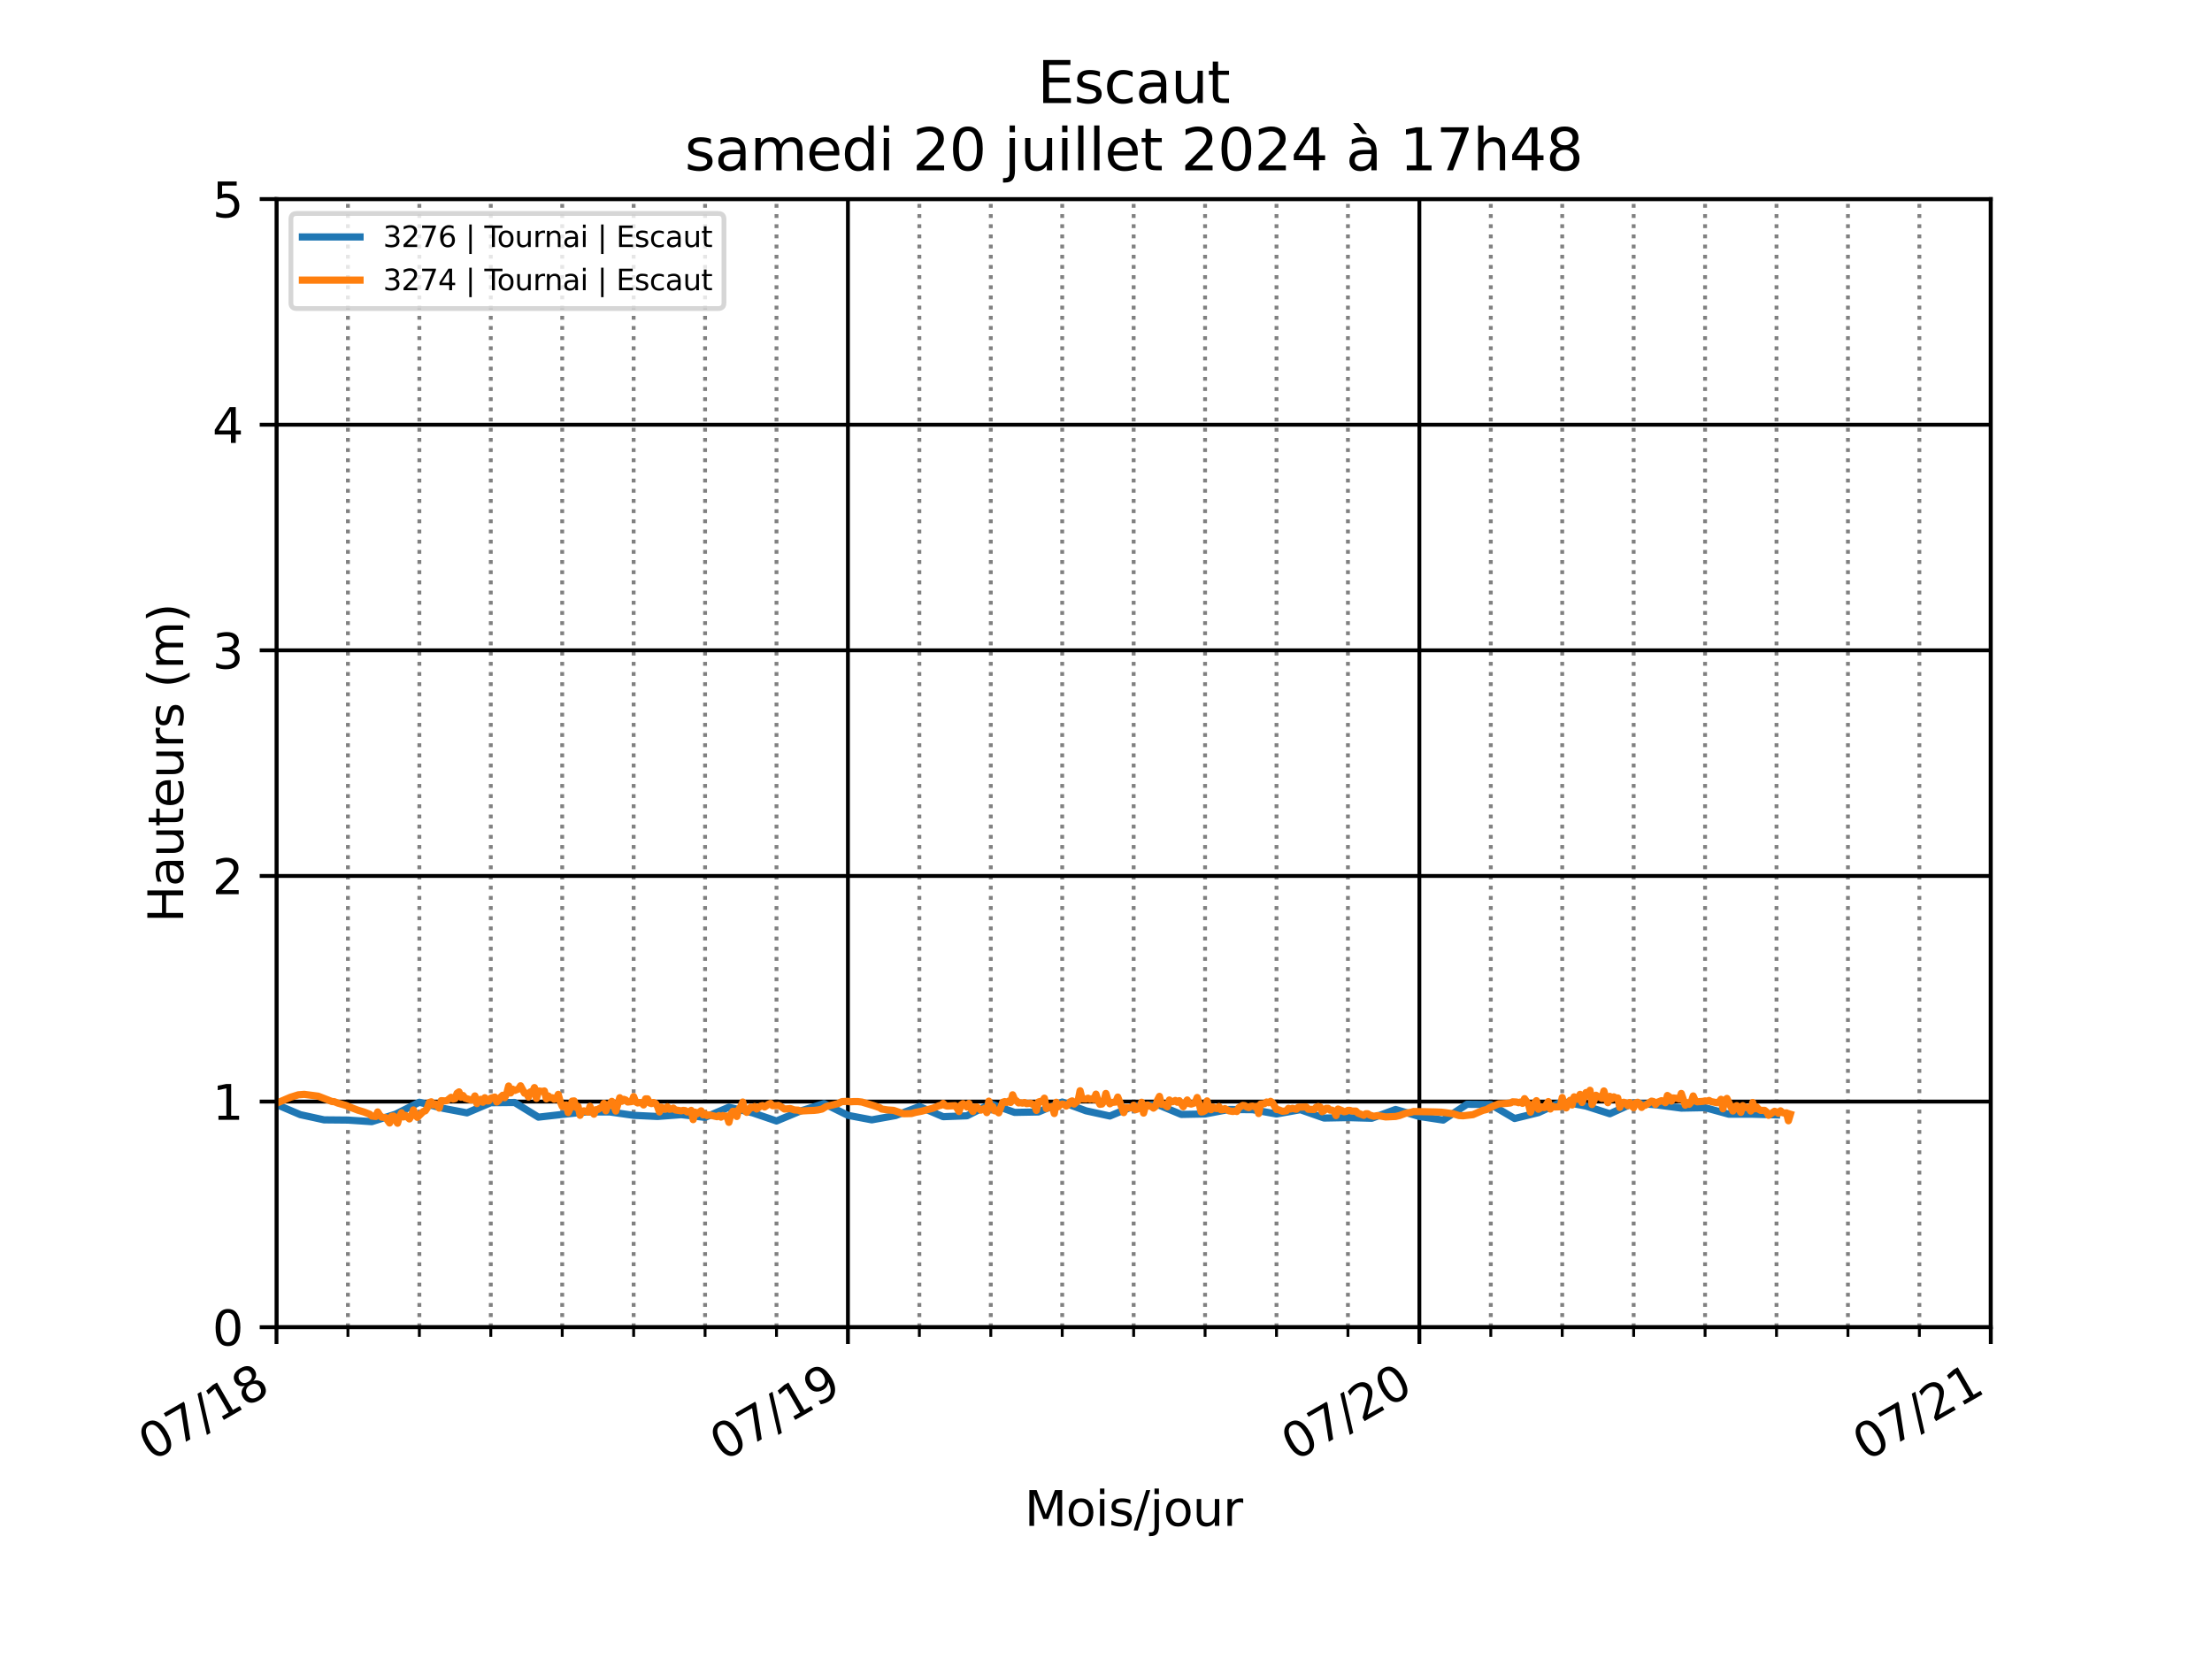 <?xml version="1.0" encoding="utf-8" standalone="no"?>
<!DOCTYPE svg PUBLIC "-//W3C//DTD SVG 1.1//EN"
  "http://www.w3.org/Graphics/SVG/1.1/DTD/svg11.dtd">
<svg xmlns:xlink="http://www.w3.org/1999/xlink" width="460.8pt" height="345.6pt" viewBox="0 0 460.8 345.6" xmlns="http://www.w3.org/2000/svg" version="1.1">
 <defs>
  <style type="text/css">*{stroke-linejoin: round; stroke-linecap: butt}</style>
 </defs>
 <g id="figure_1">
  <g id="patch_1">
   <path d="M 0 345.6 
L 460.8 345.6 
L 460.8 0 
L 0 0 
z
" style="fill: #ffffff"/>
  </g>
  <g id="axes_1">
   <g id="patch_2">
    <path d="M 57.6 276.48 
L 414.72 276.48 
L 414.72 41.472 
L 57.6 41.472 
z
" style="fill: #ffffff"/>
   </g>
   <g id="matplotlib.axis_1">
    <g id="xtick_1">
     <g id="line2d_1">
      <path d="M 57.6 276.48 
L 57.6 41.472 
" clip-path="url(#p545f0f2734)" style="fill: none; stroke: #000000; stroke-width: 0.8; stroke-linecap: square"/>
     </g>
     <g id="line2d_2">
      <defs>
       <path id="m5d6c12cbd6" d="M 0 0 
L 0 3.5 
" style="stroke: #000000; stroke-width: 0.8"/>
      </defs>
      <g>
       <use xlink:href="#m5d6c12cbd6" x="57.6" y="276.48" style="stroke: #000000; stroke-width: 0.8"/>
      </g>
     </g>
     <g id="text_1">
      <!-- 07/18 -->
      <g transform="translate(31.602 304.47) rotate(-30) scale(0.1 -0.1)">
       <defs>
        <path id="DejaVuSans-30" d="M 2034 4250 
Q 1547 4250 1301 3770 
Q 1056 3291 1056 2328 
Q 1056 1369 1301 889 
Q 1547 409 2034 409 
Q 2525 409 2770 889 
Q 3016 1369 3016 2328 
Q 3016 3291 2770 3770 
Q 2525 4250 2034 4250 
z
M 2034 4750 
Q 2819 4750 3233 4129 
Q 3647 3509 3647 2328 
Q 3647 1150 3233 529 
Q 2819 -91 2034 -91 
Q 1250 -91 836 529 
Q 422 1150 422 2328 
Q 422 3509 836 4129 
Q 1250 4750 2034 4750 
z
" transform="scale(0.016)"/>
        <path id="DejaVuSans-37" d="M 525 4666 
L 3525 4666 
L 3525 4397 
L 1831 0 
L 1172 0 
L 2766 4134 
L 525 4134 
L 525 4666 
z
" transform="scale(0.016)"/>
        <path id="DejaVuSans-2f" d="M 1625 4666 
L 2156 4666 
L 531 -594 
L 0 -594 
L 1625 4666 
z
" transform="scale(0.016)"/>
        <path id="DejaVuSans-31" d="M 794 531 
L 1825 531 
L 1825 4091 
L 703 3866 
L 703 4441 
L 1819 4666 
L 2450 4666 
L 2450 531 
L 3481 531 
L 3481 0 
L 794 0 
L 794 531 
z
" transform="scale(0.016)"/>
        <path id="DejaVuSans-38" d="M 2034 2216 
Q 1584 2216 1326 1975 
Q 1069 1734 1069 1313 
Q 1069 891 1326 650 
Q 1584 409 2034 409 
Q 2484 409 2743 651 
Q 3003 894 3003 1313 
Q 3003 1734 2745 1975 
Q 2488 2216 2034 2216 
z
M 1403 2484 
Q 997 2584 770 2862 
Q 544 3141 544 3541 
Q 544 4100 942 4425 
Q 1341 4750 2034 4750 
Q 2731 4750 3128 4425 
Q 3525 4100 3525 3541 
Q 3525 3141 3298 2862 
Q 3072 2584 2669 2484 
Q 3125 2378 3379 2068 
Q 3634 1759 3634 1313 
Q 3634 634 3220 271 
Q 2806 -91 2034 -91 
Q 1263 -91 848 271 
Q 434 634 434 1313 
Q 434 1759 690 2068 
Q 947 2378 1403 2484 
z
M 1172 3481 
Q 1172 3119 1398 2916 
Q 1625 2713 2034 2713 
Q 2441 2713 2670 2916 
Q 2900 3119 2900 3481 
Q 2900 3844 2670 4047 
Q 2441 4250 2034 4250 
Q 1625 4250 1398 4047 
Q 1172 3844 1172 3481 
z
" transform="scale(0.016)"/>
       </defs>
       <use xlink:href="#DejaVuSans-30"/>
       <use xlink:href="#DejaVuSans-37" x="63.623"/>
       <use xlink:href="#DejaVuSans-2f" x="127.246"/>
       <use xlink:href="#DejaVuSans-31" x="160.938"/>
       <use xlink:href="#DejaVuSans-38" x="224.561"/>
      </g>
     </g>
    </g>
    <g id="xtick_2">
     <g id="line2d_3">
      <path d="M 176.64 276.48 
L 176.64 41.472 
" clip-path="url(#p545f0f2734)" style="fill: none; stroke: #000000; stroke-width: 0.8; stroke-linecap: square"/>
     </g>
     <g id="line2d_4">
      <g>
       <use xlink:href="#m5d6c12cbd6" x="176.64" y="276.48" style="stroke: #000000; stroke-width: 0.8"/>
      </g>
     </g>
     <g id="text_2">
      <!-- 07/19 -->
      <g transform="translate(150.642 304.47) rotate(-30) scale(0.1 -0.1)">
       <defs>
        <path id="DejaVuSans-39" d="M 703 97 
L 703 672 
Q 941 559 1184 500 
Q 1428 441 1663 441 
Q 2288 441 2617 861 
Q 2947 1281 2994 2138 
Q 2813 1869 2534 1725 
Q 2256 1581 1919 1581 
Q 1219 1581 811 2004 
Q 403 2428 403 3163 
Q 403 3881 828 4315 
Q 1253 4750 1959 4750 
Q 2769 4750 3195 4129 
Q 3622 3509 3622 2328 
Q 3622 1225 3098 567 
Q 2575 -91 1691 -91 
Q 1453 -91 1209 -44 
Q 966 3 703 97 
z
M 1959 2075 
Q 2384 2075 2632 2365 
Q 2881 2656 2881 3163 
Q 2881 3666 2632 3958 
Q 2384 4250 1959 4250 
Q 1534 4250 1286 3958 
Q 1038 3666 1038 3163 
Q 1038 2656 1286 2365 
Q 1534 2075 1959 2075 
z
" transform="scale(0.016)"/>
       </defs>
       <use xlink:href="#DejaVuSans-30"/>
       <use xlink:href="#DejaVuSans-37" x="63.623"/>
       <use xlink:href="#DejaVuSans-2f" x="127.246"/>
       <use xlink:href="#DejaVuSans-31" x="160.938"/>
       <use xlink:href="#DejaVuSans-39" x="224.561"/>
      </g>
     </g>
    </g>
    <g id="xtick_3">
     <g id="line2d_5">
      <path d="M 295.68 276.48 
L 295.68 41.472 
" clip-path="url(#p545f0f2734)" style="fill: none; stroke: #000000; stroke-width: 0.8; stroke-linecap: square"/>
     </g>
     <g id="line2d_6">
      <g>
       <use xlink:href="#m5d6c12cbd6" x="295.68" y="276.48" style="stroke: #000000; stroke-width: 0.8"/>
      </g>
     </g>
     <g id="text_3">
      <!-- 07/20 -->
      <g transform="translate(269.682 304.47) rotate(-30) scale(0.1 -0.1)">
       <defs>
        <path id="DejaVuSans-32" d="M 1228 531 
L 3431 531 
L 3431 0 
L 469 0 
L 469 531 
Q 828 903 1448 1529 
Q 2069 2156 2228 2338 
Q 2531 2678 2651 2914 
Q 2772 3150 2772 3378 
Q 2772 3750 2511 3984 
Q 2250 4219 1831 4219 
Q 1534 4219 1204 4116 
Q 875 4013 500 3803 
L 500 4441 
Q 881 4594 1212 4672 
Q 1544 4750 1819 4750 
Q 2544 4750 2975 4387 
Q 3406 4025 3406 3419 
Q 3406 3131 3298 2873 
Q 3191 2616 2906 2266 
Q 2828 2175 2409 1742 
Q 1991 1309 1228 531 
z
" transform="scale(0.016)"/>
       </defs>
       <use xlink:href="#DejaVuSans-30"/>
       <use xlink:href="#DejaVuSans-37" x="63.623"/>
       <use xlink:href="#DejaVuSans-2f" x="127.246"/>
       <use xlink:href="#DejaVuSans-32" x="160.938"/>
       <use xlink:href="#DejaVuSans-30" x="224.561"/>
      </g>
     </g>
    </g>
    <g id="xtick_4">
     <g id="line2d_7">
      <path d="M 414.72 276.48 
L 414.72 41.472 
" clip-path="url(#p545f0f2734)" style="fill: none; stroke: #000000; stroke-width: 0.8; stroke-linecap: square"/>
     </g>
     <g id="line2d_8">
      <g>
       <use xlink:href="#m5d6c12cbd6" x="414.72" y="276.48" style="stroke: #000000; stroke-width: 0.8"/>
      </g>
     </g>
     <g id="text_4">
      <!-- 07/21 -->
      <g transform="translate(388.722 304.47) rotate(-30) scale(0.1 -0.1)">
       <use xlink:href="#DejaVuSans-30"/>
       <use xlink:href="#DejaVuSans-37" x="63.623"/>
       <use xlink:href="#DejaVuSans-2f" x="127.246"/>
       <use xlink:href="#DejaVuSans-32" x="160.938"/>
       <use xlink:href="#DejaVuSans-31" x="224.561"/>
      </g>
     </g>
    </g>
    <g id="xtick_5">
     <g id="line2d_9">
      <path d="M 72.48 276.48 
L 72.48 41.472 
" clip-path="url(#p545f0f2734)" style="fill: none; stroke-dasharray: 0.8,1.32; stroke-dashoffset: 0; stroke: #808080; stroke-width: 0.8"/>
     </g>
     <g id="line2d_10">
      <defs>
       <path id="mbda4ab0e40" d="M 0 0 
L 0 2 
" style="stroke: #000000; stroke-width: 0.6"/>
      </defs>
      <g>
       <use xlink:href="#mbda4ab0e40" x="72.48" y="276.48" style="stroke: #000000; stroke-width: 0.6"/>
      </g>
     </g>
    </g>
    <g id="xtick_6">
     <g id="line2d_11">
      <path d="M 87.36 276.48 
L 87.36 41.472 
" clip-path="url(#p545f0f2734)" style="fill: none; stroke-dasharray: 0.8,1.32; stroke-dashoffset: 0; stroke: #808080; stroke-width: 0.8"/>
     </g>
     <g id="line2d_12">
      <g>
       <use xlink:href="#mbda4ab0e40" x="87.36" y="276.48" style="stroke: #000000; stroke-width: 0.6"/>
      </g>
     </g>
    </g>
    <g id="xtick_7">
     <g id="line2d_13">
      <path d="M 102.24 276.48 
L 102.24 41.472 
" clip-path="url(#p545f0f2734)" style="fill: none; stroke-dasharray: 0.8,1.32; stroke-dashoffset: 0; stroke: #808080; stroke-width: 0.8"/>
     </g>
     <g id="line2d_14">
      <g>
       <use xlink:href="#mbda4ab0e40" x="102.24" y="276.48" style="stroke: #000000; stroke-width: 0.6"/>
      </g>
     </g>
    </g>
    <g id="xtick_8">
     <g id="line2d_15">
      <path d="M 117.12 276.48 
L 117.12 41.472 
" clip-path="url(#p545f0f2734)" style="fill: none; stroke-dasharray: 0.8,1.32; stroke-dashoffset: 0; stroke: #808080; stroke-width: 0.8"/>
     </g>
     <g id="line2d_16">
      <g>
       <use xlink:href="#mbda4ab0e40" x="117.12" y="276.48" style="stroke: #000000; stroke-width: 0.6"/>
      </g>
     </g>
    </g>
    <g id="xtick_9">
     <g id="line2d_17">
      <path d="M 132 276.48 
L 132 41.472 
" clip-path="url(#p545f0f2734)" style="fill: none; stroke-dasharray: 0.8,1.32; stroke-dashoffset: 0; stroke: #808080; stroke-width: 0.8"/>
     </g>
     <g id="line2d_18">
      <g>
       <use xlink:href="#mbda4ab0e40" x="132" y="276.48" style="stroke: #000000; stroke-width: 0.6"/>
      </g>
     </g>
    </g>
    <g id="xtick_10">
     <g id="line2d_19">
      <path d="M 146.88 276.48 
L 146.88 41.472 
" clip-path="url(#p545f0f2734)" style="fill: none; stroke-dasharray: 0.8,1.32; stroke-dashoffset: 0; stroke: #808080; stroke-width: 0.8"/>
     </g>
     <g id="line2d_20">
      <g>
       <use xlink:href="#mbda4ab0e40" x="146.88" y="276.48" style="stroke: #000000; stroke-width: 0.6"/>
      </g>
     </g>
    </g>
    <g id="xtick_11">
     <g id="line2d_21">
      <path d="M 161.76 276.48 
L 161.76 41.472 
" clip-path="url(#p545f0f2734)" style="fill: none; stroke-dasharray: 0.8,1.32; stroke-dashoffset: 0; stroke: #808080; stroke-width: 0.8"/>
     </g>
     <g id="line2d_22">
      <g>
       <use xlink:href="#mbda4ab0e40" x="161.76" y="276.48" style="stroke: #000000; stroke-width: 0.6"/>
      </g>
     </g>
    </g>
    <g id="xtick_12">
     <g id="line2d_23">
      <path d="M 191.52 276.48 
L 191.52 41.472 
" clip-path="url(#p545f0f2734)" style="fill: none; stroke-dasharray: 0.8,1.32; stroke-dashoffset: 0; stroke: #808080; stroke-width: 0.8"/>
     </g>
     <g id="line2d_24">
      <g>
       <use xlink:href="#mbda4ab0e40" x="191.52" y="276.48" style="stroke: #000000; stroke-width: 0.6"/>
      </g>
     </g>
    </g>
    <g id="xtick_13">
     <g id="line2d_25">
      <path d="M 206.4 276.48 
L 206.4 41.472 
" clip-path="url(#p545f0f2734)" style="fill: none; stroke-dasharray: 0.8,1.32; stroke-dashoffset: 0; stroke: #808080; stroke-width: 0.8"/>
     </g>
     <g id="line2d_26">
      <g>
       <use xlink:href="#mbda4ab0e40" x="206.4" y="276.48" style="stroke: #000000; stroke-width: 0.6"/>
      </g>
     </g>
    </g>
    <g id="xtick_14">
     <g id="line2d_27">
      <path d="M 221.28 276.48 
L 221.28 41.472 
" clip-path="url(#p545f0f2734)" style="fill: none; stroke-dasharray: 0.8,1.32; stroke-dashoffset: 0; stroke: #808080; stroke-width: 0.8"/>
     </g>
     <g id="line2d_28">
      <g>
       <use xlink:href="#mbda4ab0e40" x="221.28" y="276.48" style="stroke: #000000; stroke-width: 0.6"/>
      </g>
     </g>
    </g>
    <g id="xtick_15">
     <g id="line2d_29">
      <path d="M 236.16 276.48 
L 236.16 41.472 
" clip-path="url(#p545f0f2734)" style="fill: none; stroke-dasharray: 0.8,1.32; stroke-dashoffset: 0; stroke: #808080; stroke-width: 0.8"/>
     </g>
     <g id="line2d_30">
      <g>
       <use xlink:href="#mbda4ab0e40" x="236.16" y="276.48" style="stroke: #000000; stroke-width: 0.6"/>
      </g>
     </g>
    </g>
    <g id="xtick_16">
     <g id="line2d_31">
      <path d="M 251.04 276.48 
L 251.04 41.472 
" clip-path="url(#p545f0f2734)" style="fill: none; stroke-dasharray: 0.8,1.32; stroke-dashoffset: 0; stroke: #808080; stroke-width: 0.8"/>
     </g>
     <g id="line2d_32">
      <g>
       <use xlink:href="#mbda4ab0e40" x="251.04" y="276.48" style="stroke: #000000; stroke-width: 0.6"/>
      </g>
     </g>
    </g>
    <g id="xtick_17">
     <g id="line2d_33">
      <path d="M 265.92 276.48 
L 265.92 41.472 
" clip-path="url(#p545f0f2734)" style="fill: none; stroke-dasharray: 0.8,1.32; stroke-dashoffset: 0; stroke: #808080; stroke-width: 0.8"/>
     </g>
     <g id="line2d_34">
      <g>
       <use xlink:href="#mbda4ab0e40" x="265.92" y="276.48" style="stroke: #000000; stroke-width: 0.6"/>
      </g>
     </g>
    </g>
    <g id="xtick_18">
     <g id="line2d_35">
      <path d="M 280.8 276.48 
L 280.8 41.472 
" clip-path="url(#p545f0f2734)" style="fill: none; stroke-dasharray: 0.8,1.32; stroke-dashoffset: 0; stroke: #808080; stroke-width: 0.8"/>
     </g>
     <g id="line2d_36">
      <g>
       <use xlink:href="#mbda4ab0e40" x="280.8" y="276.48" style="stroke: #000000; stroke-width: 0.6"/>
      </g>
     </g>
    </g>
    <g id="xtick_19">
     <g id="line2d_37">
      <path d="M 310.56 276.48 
L 310.56 41.472 
" clip-path="url(#p545f0f2734)" style="fill: none; stroke-dasharray: 0.8,1.32; stroke-dashoffset: 0; stroke: #808080; stroke-width: 0.8"/>
     </g>
     <g id="line2d_38">
      <g>
       <use xlink:href="#mbda4ab0e40" x="310.56" y="276.48" style="stroke: #000000; stroke-width: 0.6"/>
      </g>
     </g>
    </g>
    <g id="xtick_20">
     <g id="line2d_39">
      <path d="M 325.44 276.48 
L 325.44 41.472 
" clip-path="url(#p545f0f2734)" style="fill: none; stroke-dasharray: 0.8,1.32; stroke-dashoffset: 0; stroke: #808080; stroke-width: 0.8"/>
     </g>
     <g id="line2d_40">
      <g>
       <use xlink:href="#mbda4ab0e40" x="325.44" y="276.48" style="stroke: #000000; stroke-width: 0.6"/>
      </g>
     </g>
    </g>
    <g id="xtick_21">
     <g id="line2d_41">
      <path d="M 340.32 276.48 
L 340.32 41.472 
" clip-path="url(#p545f0f2734)" style="fill: none; stroke-dasharray: 0.8,1.32; stroke-dashoffset: 0; stroke: #808080; stroke-width: 0.8"/>
     </g>
     <g id="line2d_42">
      <g>
       <use xlink:href="#mbda4ab0e40" x="340.32" y="276.48" style="stroke: #000000; stroke-width: 0.6"/>
      </g>
     </g>
    </g>
    <g id="xtick_22">
     <g id="line2d_43">
      <path d="M 355.2 276.48 
L 355.2 41.472 
" clip-path="url(#p545f0f2734)" style="fill: none; stroke-dasharray: 0.8,1.32; stroke-dashoffset: 0; stroke: #808080; stroke-width: 0.8"/>
     </g>
     <g id="line2d_44">
      <g>
       <use xlink:href="#mbda4ab0e40" x="355.2" y="276.48" style="stroke: #000000; stroke-width: 0.6"/>
      </g>
     </g>
    </g>
    <g id="xtick_23">
     <g id="line2d_45">
      <path d="M 370.08 276.48 
L 370.08 41.472 
" clip-path="url(#p545f0f2734)" style="fill: none; stroke-dasharray: 0.8,1.32; stroke-dashoffset: 0; stroke: #808080; stroke-width: 0.8"/>
     </g>
     <g id="line2d_46">
      <g>
       <use xlink:href="#mbda4ab0e40" x="370.08" y="276.48" style="stroke: #000000; stroke-width: 0.6"/>
      </g>
     </g>
    </g>
    <g id="xtick_24">
     <g id="line2d_47">
      <path d="M 384.96 276.48 
L 384.96 41.472 
" clip-path="url(#p545f0f2734)" style="fill: none; stroke-dasharray: 0.8,1.32; stroke-dashoffset: 0; stroke: #808080; stroke-width: 0.8"/>
     </g>
     <g id="line2d_48">
      <g>
       <use xlink:href="#mbda4ab0e40" x="384.96" y="276.48" style="stroke: #000000; stroke-width: 0.6"/>
      </g>
     </g>
    </g>
    <g id="xtick_25">
     <g id="line2d_49">
      <path d="M 399.84 276.48 
L 399.84 41.472 
" clip-path="url(#p545f0f2734)" style="fill: none; stroke-dasharray: 0.8,1.32; stroke-dashoffset: 0; stroke: #808080; stroke-width: 0.8"/>
     </g>
     <g id="line2d_50">
      <g>
       <use xlink:href="#mbda4ab0e40" x="399.84" y="276.48" style="stroke: #000000; stroke-width: 0.6"/>
      </g>
     </g>
    </g>
    <g id="text_5">
     <!-- Mois/jour -->
     <g transform="translate(213.436 317.869) scale(0.1 -0.1)">
      <defs>
       <path id="DejaVuSans-4d" d="M 628 4666 
L 1569 4666 
L 2759 1491 
L 3956 4666 
L 4897 4666 
L 4897 0 
L 4281 0 
L 4281 4097 
L 3078 897 
L 2444 897 
L 1241 4097 
L 1241 0 
L 628 0 
L 628 4666 
z
" transform="scale(0.016)"/>
       <path id="DejaVuSans-6f" d="M 1959 3097 
Q 1497 3097 1228 2736 
Q 959 2375 959 1747 
Q 959 1119 1226 758 
Q 1494 397 1959 397 
Q 2419 397 2687 759 
Q 2956 1122 2956 1747 
Q 2956 2369 2687 2733 
Q 2419 3097 1959 3097 
z
M 1959 3584 
Q 2709 3584 3137 3096 
Q 3566 2609 3566 1747 
Q 3566 888 3137 398 
Q 2709 -91 1959 -91 
Q 1206 -91 779 398 
Q 353 888 353 1747 
Q 353 2609 779 3096 
Q 1206 3584 1959 3584 
z
" transform="scale(0.016)"/>
       <path id="DejaVuSans-69" d="M 603 3500 
L 1178 3500 
L 1178 0 
L 603 0 
L 603 3500 
z
M 603 4863 
L 1178 4863 
L 1178 4134 
L 603 4134 
L 603 4863 
z
" transform="scale(0.016)"/>
       <path id="DejaVuSans-73" d="M 2834 3397 
L 2834 2853 
Q 2591 2978 2328 3040 
Q 2066 3103 1784 3103 
Q 1356 3103 1142 2972 
Q 928 2841 928 2578 
Q 928 2378 1081 2264 
Q 1234 2150 1697 2047 
L 1894 2003 
Q 2506 1872 2764 1633 
Q 3022 1394 3022 966 
Q 3022 478 2636 193 
Q 2250 -91 1575 -91 
Q 1294 -91 989 -36 
Q 684 19 347 128 
L 347 722 
Q 666 556 975 473 
Q 1284 391 1588 391 
Q 1994 391 2212 530 
Q 2431 669 2431 922 
Q 2431 1156 2273 1281 
Q 2116 1406 1581 1522 
L 1381 1569 
Q 847 1681 609 1914 
Q 372 2147 372 2553 
Q 372 3047 722 3315 
Q 1072 3584 1716 3584 
Q 2034 3584 2315 3537 
Q 2597 3491 2834 3397 
z
" transform="scale(0.016)"/>
       <path id="DejaVuSans-6a" d="M 603 3500 
L 1178 3500 
L 1178 -63 
Q 1178 -731 923 -1031 
Q 669 -1331 103 -1331 
L -116 -1331 
L -116 -844 
L 38 -844 
Q 366 -844 484 -692 
Q 603 -541 603 -63 
L 603 3500 
z
M 603 4863 
L 1178 4863 
L 1178 4134 
L 603 4134 
L 603 4863 
z
" transform="scale(0.016)"/>
       <path id="DejaVuSans-75" d="M 544 1381 
L 544 3500 
L 1119 3500 
L 1119 1403 
Q 1119 906 1312 657 
Q 1506 409 1894 409 
Q 2359 409 2629 706 
Q 2900 1003 2900 1516 
L 2900 3500 
L 3475 3500 
L 3475 0 
L 2900 0 
L 2900 538 
Q 2691 219 2414 64 
Q 2138 -91 1772 -91 
Q 1169 -91 856 284 
Q 544 659 544 1381 
z
M 1991 3584 
L 1991 3584 
z
" transform="scale(0.016)"/>
       <path id="DejaVuSans-72" d="M 2631 2963 
Q 2534 3019 2420 3045 
Q 2306 3072 2169 3072 
Q 1681 3072 1420 2755 
Q 1159 2438 1159 1844 
L 1159 0 
L 581 0 
L 581 3500 
L 1159 3500 
L 1159 2956 
Q 1341 3275 1631 3429 
Q 1922 3584 2338 3584 
Q 2397 3584 2469 3576 
Q 2541 3569 2628 3553 
L 2631 2963 
z
" transform="scale(0.016)"/>
      </defs>
      <use xlink:href="#DejaVuSans-4d"/>
      <use xlink:href="#DejaVuSans-6f" x="86.279"/>
      <use xlink:href="#DejaVuSans-69" x="147.461"/>
      <use xlink:href="#DejaVuSans-73" x="175.244"/>
      <use xlink:href="#DejaVuSans-2f" x="227.344"/>
      <use xlink:href="#DejaVuSans-6a" x="261.035"/>
      <use xlink:href="#DejaVuSans-6f" x="288.818"/>
      <use xlink:href="#DejaVuSans-75" x="350"/>
      <use xlink:href="#DejaVuSans-72" x="413.379"/>
     </g>
    </g>
   </g>
   <g id="matplotlib.axis_2">
    <g id="ytick_1">
     <g id="line2d_51">
      <path d="M 57.6 276.48 
L 414.72 276.48 
" clip-path="url(#p545f0f2734)" style="fill: none; stroke: #000000; stroke-width: 0.8; stroke-linecap: square"/>
     </g>
     <g id="line2d_52">
      <defs>
       <path id="m91f73b1dde" d="M 0 0 
L -3.5 0 
" style="stroke: #000000; stroke-width: 0.8"/>
      </defs>
      <g>
       <use xlink:href="#m91f73b1dde" x="57.6" y="276.48" style="stroke: #000000; stroke-width: 0.8"/>
      </g>
     </g>
     <g id="text_6">
      <!-- 0 -->
      <g transform="translate(44.237 280.279) scale(0.1 -0.1)">
       <use xlink:href="#DejaVuSans-30"/>
      </g>
     </g>
    </g>
    <g id="ytick_2">
     <g id="line2d_53">
      <path d="M 57.6 229.478 
L 414.72 229.478 
" clip-path="url(#p545f0f2734)" style="fill: none; stroke: #000000; stroke-width: 0.8; stroke-linecap: square"/>
     </g>
     <g id="line2d_54">
      <g>
       <use xlink:href="#m91f73b1dde" x="57.6" y="229.478" style="stroke: #000000; stroke-width: 0.8"/>
      </g>
     </g>
     <g id="text_7">
      <!-- 1 -->
      <g transform="translate(44.237 233.278) scale(0.1 -0.1)">
       <use xlink:href="#DejaVuSans-31"/>
      </g>
     </g>
    </g>
    <g id="ytick_3">
     <g id="line2d_55">
      <path d="M 57.6 182.477 
L 414.72 182.477 
" clip-path="url(#p545f0f2734)" style="fill: none; stroke: #000000; stroke-width: 0.8; stroke-linecap: square"/>
     </g>
     <g id="line2d_56">
      <g>
       <use xlink:href="#m91f73b1dde" x="57.6" y="182.477" style="stroke: #000000; stroke-width: 0.8"/>
      </g>
     </g>
     <g id="text_8">
      <!-- 2 -->
      <g transform="translate(44.237 186.276) scale(0.1 -0.1)">
       <use xlink:href="#DejaVuSans-32"/>
      </g>
     </g>
    </g>
    <g id="ytick_4">
     <g id="line2d_57">
      <path d="M 57.6 135.475 
L 414.72 135.475 
" clip-path="url(#p545f0f2734)" style="fill: none; stroke: #000000; stroke-width: 0.8; stroke-linecap: square"/>
     </g>
     <g id="line2d_58">
      <g>
       <use xlink:href="#m91f73b1dde" x="57.6" y="135.475" style="stroke: #000000; stroke-width: 0.8"/>
      </g>
     </g>
     <g id="text_9">
      <!-- 3 -->
      <g transform="translate(44.237 139.274) scale(0.1 -0.1)">
       <defs>
        <path id="DejaVuSans-33" d="M 2597 2516 
Q 3050 2419 3304 2112 
Q 3559 1806 3559 1356 
Q 3559 666 3084 287 
Q 2609 -91 1734 -91 
Q 1441 -91 1130 -33 
Q 819 25 488 141 
L 488 750 
Q 750 597 1062 519 
Q 1375 441 1716 441 
Q 2309 441 2620 675 
Q 2931 909 2931 1356 
Q 2931 1769 2642 2001 
Q 2353 2234 1838 2234 
L 1294 2234 
L 1294 2753 
L 1863 2753 
Q 2328 2753 2575 2939 
Q 2822 3125 2822 3475 
Q 2822 3834 2567 4026 
Q 2313 4219 1838 4219 
Q 1578 4219 1281 4162 
Q 984 4106 628 3988 
L 628 4550 
Q 988 4650 1302 4700 
Q 1616 4750 1894 4750 
Q 2613 4750 3031 4423 
Q 3450 4097 3450 3541 
Q 3450 3153 3228 2886 
Q 3006 2619 2597 2516 
z
" transform="scale(0.016)"/>
       </defs>
       <use xlink:href="#DejaVuSans-33"/>
      </g>
     </g>
    </g>
    <g id="ytick_5">
     <g id="line2d_59">
      <path d="M 57.6 88.474 
L 414.72 88.474 
" clip-path="url(#p545f0f2734)" style="fill: none; stroke: #000000; stroke-width: 0.8; stroke-linecap: square"/>
     </g>
     <g id="line2d_60">
      <g>
       <use xlink:href="#m91f73b1dde" x="57.6" y="88.474" style="stroke: #000000; stroke-width: 0.8"/>
      </g>
     </g>
     <g id="text_10">
      <!-- 4 -->
      <g transform="translate(44.237 92.273) scale(0.1 -0.1)">
       <defs>
        <path id="DejaVuSans-34" d="M 2419 4116 
L 825 1625 
L 2419 1625 
L 2419 4116 
z
M 2253 4666 
L 3047 4666 
L 3047 1625 
L 3713 1625 
L 3713 1100 
L 3047 1100 
L 3047 0 
L 2419 0 
L 2419 1100 
L 313 1100 
L 313 1709 
L 2253 4666 
z
" transform="scale(0.016)"/>
       </defs>
       <use xlink:href="#DejaVuSans-34"/>
      </g>
     </g>
    </g>
    <g id="ytick_6">
     <g id="line2d_61">
      <path d="M 57.6 41.472 
L 414.72 41.472 
" clip-path="url(#p545f0f2734)" style="fill: none; stroke: #000000; stroke-width: 0.8; stroke-linecap: square"/>
     </g>
     <g id="line2d_62">
      <g>
       <use xlink:href="#m91f73b1dde" x="57.6" y="41.472" style="stroke: #000000; stroke-width: 0.8"/>
      </g>
     </g>
     <g id="text_11">
      <!-- 5 -->
      <g transform="translate(44.237 45.271) scale(0.1 -0.1)">
       <defs>
        <path id="DejaVuSans-35" d="M 691 4666 
L 3169 4666 
L 3169 4134 
L 1269 4134 
L 1269 2991 
Q 1406 3038 1543 3061 
Q 1681 3084 1819 3084 
Q 2600 3084 3056 2656 
Q 3513 2228 3513 1497 
Q 3513 744 3044 326 
Q 2575 -91 1722 -91 
Q 1428 -91 1123 -41 
Q 819 9 494 109 
L 494 744 
Q 775 591 1075 516 
Q 1375 441 1709 441 
Q 2250 441 2565 725 
Q 2881 1009 2881 1497 
Q 2881 1984 2565 2268 
Q 2250 2553 1709 2553 
Q 1456 2553 1204 2497 
Q 953 2441 691 2322 
L 691 4666 
z
" transform="scale(0.016)"/>
       </defs>
       <use xlink:href="#DejaVuSans-35"/>
      </g>
     </g>
    </g>
    <g id="text_12">
     <!-- Hauteurs (m) -->
     <g transform="translate(38.158 192.196) rotate(-90) scale(0.1 -0.1)">
      <defs>
       <path id="DejaVuSans-48" d="M 628 4666 
L 1259 4666 
L 1259 2753 
L 3553 2753 
L 3553 4666 
L 4184 4666 
L 4184 0 
L 3553 0 
L 3553 2222 
L 1259 2222 
L 1259 0 
L 628 0 
L 628 4666 
z
" transform="scale(0.016)"/>
       <path id="DejaVuSans-61" d="M 2194 1759 
Q 1497 1759 1228 1600 
Q 959 1441 959 1056 
Q 959 750 1161 570 
Q 1363 391 1709 391 
Q 2188 391 2477 730 
Q 2766 1069 2766 1631 
L 2766 1759 
L 2194 1759 
z
M 3341 1997 
L 3341 0 
L 2766 0 
L 2766 531 
Q 2569 213 2275 61 
Q 1981 -91 1556 -91 
Q 1019 -91 701 211 
Q 384 513 384 1019 
Q 384 1609 779 1909 
Q 1175 2209 1959 2209 
L 2766 2209 
L 2766 2266 
Q 2766 2663 2505 2880 
Q 2244 3097 1772 3097 
Q 1472 3097 1187 3025 
Q 903 2953 641 2809 
L 641 3341 
Q 956 3463 1253 3523 
Q 1550 3584 1831 3584 
Q 2591 3584 2966 3190 
Q 3341 2797 3341 1997 
z
" transform="scale(0.016)"/>
       <path id="DejaVuSans-74" d="M 1172 4494 
L 1172 3500 
L 2356 3500 
L 2356 3053 
L 1172 3053 
L 1172 1153 
Q 1172 725 1289 603 
Q 1406 481 1766 481 
L 2356 481 
L 2356 0 
L 1766 0 
Q 1100 0 847 248 
Q 594 497 594 1153 
L 594 3053 
L 172 3053 
L 172 3500 
L 594 3500 
L 594 4494 
L 1172 4494 
z
" transform="scale(0.016)"/>
       <path id="DejaVuSans-65" d="M 3597 1894 
L 3597 1613 
L 953 1613 
Q 991 1019 1311 708 
Q 1631 397 2203 397 
Q 2534 397 2845 478 
Q 3156 559 3463 722 
L 3463 178 
Q 3153 47 2828 -22 
Q 2503 -91 2169 -91 
Q 1331 -91 842 396 
Q 353 884 353 1716 
Q 353 2575 817 3079 
Q 1281 3584 2069 3584 
Q 2775 3584 3186 3129 
Q 3597 2675 3597 1894 
z
M 3022 2063 
Q 3016 2534 2758 2815 
Q 2500 3097 2075 3097 
Q 1594 3097 1305 2825 
Q 1016 2553 972 2059 
L 3022 2063 
z
" transform="scale(0.016)"/>
       <path id="DejaVuSans-20" transform="scale(0.016)"/>
       <path id="DejaVuSans-28" d="M 1984 4856 
Q 1566 4138 1362 3434 
Q 1159 2731 1159 2009 
Q 1159 1288 1364 580 
Q 1569 -128 1984 -844 
L 1484 -844 
Q 1016 -109 783 600 
Q 550 1309 550 2009 
Q 550 2706 781 3412 
Q 1013 4119 1484 4856 
L 1984 4856 
z
" transform="scale(0.016)"/>
       <path id="DejaVuSans-6d" d="M 3328 2828 
Q 3544 3216 3844 3400 
Q 4144 3584 4550 3584 
Q 5097 3584 5394 3201 
Q 5691 2819 5691 2113 
L 5691 0 
L 5113 0 
L 5113 2094 
Q 5113 2597 4934 2840 
Q 4756 3084 4391 3084 
Q 3944 3084 3684 2787 
Q 3425 2491 3425 1978 
L 3425 0 
L 2847 0 
L 2847 2094 
Q 2847 2600 2669 2842 
Q 2491 3084 2119 3084 
Q 1678 3084 1418 2786 
Q 1159 2488 1159 1978 
L 1159 0 
L 581 0 
L 581 3500 
L 1159 3500 
L 1159 2956 
Q 1356 3278 1631 3431 
Q 1906 3584 2284 3584 
Q 2666 3584 2933 3390 
Q 3200 3197 3328 2828 
z
" transform="scale(0.016)"/>
       <path id="DejaVuSans-29" d="M 513 4856 
L 1013 4856 
Q 1481 4119 1714 3412 
Q 1947 2706 1947 2009 
Q 1947 1309 1714 600 
Q 1481 -109 1013 -844 
L 513 -844 
Q 928 -128 1133 580 
Q 1338 1288 1338 2009 
Q 1338 2731 1133 3434 
Q 928 4138 513 4856 
z
" transform="scale(0.016)"/>
      </defs>
      <use xlink:href="#DejaVuSans-48"/>
      <use xlink:href="#DejaVuSans-61" x="75.195"/>
      <use xlink:href="#DejaVuSans-75" x="136.475"/>
      <use xlink:href="#DejaVuSans-74" x="199.854"/>
      <use xlink:href="#DejaVuSans-65" x="239.062"/>
      <use xlink:href="#DejaVuSans-75" x="300.586"/>
      <use xlink:href="#DejaVuSans-72" x="363.965"/>
      <use xlink:href="#DejaVuSans-73" x="405.078"/>
      <use xlink:href="#DejaVuSans-20" x="457.178"/>
      <use xlink:href="#DejaVuSans-28" x="488.965"/>
      <use xlink:href="#DejaVuSans-6d" x="527.979"/>
      <use xlink:href="#DejaVuSans-29" x="625.391"/>
     </g>
    </g>
   </g>
   <g id="line2d_63">
    <path d="M -1 232.187 
L 3.04 233.145 
L 8 233.145 
L 12.96 233.098 
L 17.92 230.371 
L 22.88 232.298 
L 27.84 233.145 
L 32.8 230.653 
L 37.76 232.44 
L 42.72 233.333 
L 47.68 232.769 
L 52.64 230.277 
L 57.6 230.089 
L 62.56 232.204 
L 67.52 233.286 
L 72.48 233.333 
L 77.44 233.662 
L 82.4 232.11 
L 87.36 229.619 
L 92.32 230.888 
L 97.28 231.828 
L 102.24 229.713 
L 107.2 229.666 
L 112.16 232.722 
L 117.12 232.157 
L 122.08 231.64 
L 127.04 231.64 
L 132 232.345 
L 136.96 232.581 
L 141.92 232.204 
L 146.88 232.769 
L 151.84 230.653 
L 156.8 231.828 
L 161.76 233.521 
L 166.72 231.452 
L 171.68 229.901 
L 176.64 232.345 
L 181.6 233.286 
L 186.56 232.392 
L 191.52 230.512 
L 196.48 232.628 
L 201.44 232.44 
L 206.4 229.948 
L 211.36 231.734 
L 216.32 231.64 
L 221.28 229.572 
L 226.24 231.405 
L 231.2 232.487 
L 236.16 230.418 
L 241.12 230.089 
L 246.08 232.157 
L 251.04 232.063 
L 256 231.123 
L 260.96 231.17 
L 265.92 232.063 
L 270.88 231.17 
L 275.84 232.91 
L 280.8 232.816 
L 285.76 232.957 
L 290.72 231.123 
L 295.68 232.581 
L 300.64 233.333 
L 305.6 230.042 
L 310.56 230.089 
L 315.52 233.004 
L 320.48 231.781 
L 325.44 229.478 
L 330.4 230.418 
L 335.36 232.016 
L 340.32 229.76 
L 345.28 230.183 
L 350.24 230.841 
L 355.2 230.747 
L 360.16 232.11 
L 365.12 232.11 
L 370.08 232.251 
" clip-path="url(#p545f0f2734)" style="fill: none; stroke: #1f77b4; stroke-width: 1.5; stroke-linecap: square"/>
   </g>
   <g id="line2d_64">
    <path d="M 57.187 229.995 
L 60.493 228.585 
L 62.147 228.068 
L 63.387 227.974 
L 66.28 228.35 
L 68.347 229.149 
L 69.173 229.478 
L 69.587 229.478 
L 70.413 229.807 
L 72.067 230.277 
L 73.307 230.794 
L 74.547 231.264 
L 75.787 231.64 
L 77.027 232.11 
L 77.44 232.487 
L 78.267 232.581 
L 78.68 231.64 
L 79.093 232.298 
L 79.507 232.722 
L 80.333 232.816 
L 81.16 233.944 
L 81.573 232.534 
L 81.987 232.487 
L 82.4 233.38 
L 82.813 233.991 
L 83.227 232.581 
L 83.64 231.828 
L 84.053 232.675 
L 84.467 232.345 
L 85.293 233.098 
L 85.707 232.392 
L 86.12 231.217 
L 86.533 232.298 
L 86.947 232.769 
L 88.187 231.546 
L 88.6 231.405 
L 89.013 230.794 
L 89.427 229.666 
L 89.84 229.525 
L 90.253 230.183 
L 90.667 229.948 
L 91.493 230.841 
L 91.907 229.29 
L 92.733 229.337 
L 93.147 229.243 
L 93.973 228.585 
L 94.387 228.961 
L 94.8 228.867 
L 95.213 227.739 
L 95.627 227.457 
L 96.04 228.585 
L 96.453 228.209 
L 96.867 228.773 
L 98.107 229.149 
L 98.52 229.102 
L 98.933 228.303 
L 99.347 229.901 
L 99.76 229.102 
L 100.173 229.008 
L 100.587 229.619 
L 101 228.679 
L 101.413 229.337 
L 101.827 229.337 
L 102.24 228.773 
L 103.067 228.538 
L 103.48 229.572 
L 103.893 229.243 
L 104.307 228.538 
L 104.72 228.162 
L 105.133 228.679 
L 105.547 227.833 
L 105.96 226.235 
L 106.373 227.692 
L 106.787 226.893 
L 107.2 227.175 
L 108.027 226.846 
L 108.44 226.188 
L 109.267 227.739 
L 109.68 227.739 
L 110.093 228.538 
L 110.507 227.457 
L 110.92 227.457 
L 111.333 226.564 
L 111.747 228.82 
L 112.16 227.269 
L 112.987 227.363 
L 113.4 227.269 
L 113.813 228.914 
L 114.227 228.303 
L 114.64 228.679 
L 115.053 228.679 
L 115.467 229.008 
L 115.88 228.82 
L 116.293 227.974 
L 116.707 229.478 
L 117.12 230.465 
L 117.947 230.183 
L 118.36 231.781 
L 118.773 230.888 
L 119.187 229.384 
L 119.6 229.337 
L 120.013 230.7 
L 120.427 230.465 
L 120.84 232.345 
L 121.253 231.499 
L 121.667 231.405 
L 122.493 231.687 
L 122.907 230.465 
L 123.32 231.499 
L 123.733 232.11 
L 124.147 231.17 
L 124.56 231.123 
L 124.973 230.841 
L 125.387 230.747 
L 125.8 229.854 
L 126.213 231.405 
L 126.627 230.23 
L 127.04 229.948 
L 127.453 229.431 
L 128.28 231.452 
L 129.107 228.679 
L 129.52 229.431 
L 129.933 229.008 
L 130.347 229.149 
L 130.76 229.572 
L 131.587 229.478 
L 132 228.444 
L 132.413 229.525 
L 132.827 229.76 
L 133.24 229.666 
L 133.653 229.713 
L 134.067 230.183 
L 134.48 228.914 
L 134.893 228.914 
L 135.307 229.76 
L 135.72 229.901 
L 136.133 229.666 
L 136.547 229.854 
L 136.96 230.465 
L 137.373 231.64 
L 137.787 230.653 
L 138.613 231.076 
L 139.027 230.559 
L 139.44 231.076 
L 139.853 231.029 
L 140.267 230.841 
L 140.68 231.217 
L 141.92 231.405 
L 142.333 231.311 
L 142.747 231.358 
L 143.16 231.64 
L 143.573 231.593 
L 143.987 231.311 
L 144.4 233.239 
L 144.813 231.687 
L 145.227 232.016 
L 146.053 231.405 
L 146.467 232.251 
L 146.88 232.016 
L 147.293 232.392 
L 147.707 232.251 
L 149.36 232.628 
L 149.773 232.392 
L 150.187 232.722 
L 150.6 232.392 
L 151.013 232.534 
L 151.427 232.487 
L 151.84 233.803 
L 152.253 232.11 
L 152.667 231.499 
L 153.08 231.546 
L 153.493 232.581 
L 153.907 231.076 
L 154.32 230.512 
L 154.733 229.572 
L 155.147 231.358 
L 155.56 231.734 
L 156.387 230.653 
L 156.8 230.747 
L 157.213 230.512 
L 157.627 231.029 
L 158.453 230.418 
L 158.867 230.324 
L 159.28 230.606 
L 160.107 230.042 
L 160.52 229.854 
L 160.933 230.324 
L 161.76 230.324 
L 162.173 230.277 
L 162.587 230.465 
L 163.413 231.029 
L 164.653 230.935 
L 165.48 231.217 
L 166.307 231.264 
L 166.72 231.452 
L 168.373 231.358 
L 169.613 231.311 
L 170.44 231.217 
L 171.267 231.029 
L 172.093 230.512 
L 174.573 229.901 
L 175.4 229.478 
L 176.64 229.431 
L 177.053 229.525 
L 177.88 229.478 
L 178.707 229.478 
L 179.533 229.572 
L 182.013 230.324 
L 182.84 230.606 
L 183.253 230.747 
L 183.667 231.029 
L 184.907 231.217 
L 186.147 231.311 
L 186.973 231.593 
L 187.8 231.875 
L 188.213 232.016 
L 189.867 231.969 
L 190.693 231.734 
L 191.933 231.499 
L 194.413 230.841 
L 195.653 230.324 
L 196.067 230.23 
L 196.48 229.854 
L 196.893 230.277 
L 197.307 230.418 
L 198.96 230.324 
L 199.373 230.841 
L 199.787 231.546 
L 200.2 230.183 
L 200.613 229.901 
L 201.44 230.606 
L 201.853 229.854 
L 202.267 230.982 
L 202.68 231.546 
L 203.093 230.606 
L 203.507 230.606 
L 204.333 231.264 
L 205.16 230.888 
L 205.573 231.781 
L 205.987 229.384 
L 206.4 230.653 
L 206.813 230.512 
L 207.227 231.405 
L 207.64 231.405 
L 208.053 231.828 
L 208.88 229.619 
L 209.293 229.478 
L 209.707 229.666 
L 210.12 229.384 
L 210.533 229.666 
L 210.947 228.068 
L 211.36 229.055 
L 211.773 229.337 
L 212.187 229.76 
L 212.6 229.713 
L 213.013 229.807 
L 213.427 229.666 
L 213.84 229.901 
L 214.667 229.807 
L 215.08 230.042 
L 215.493 230.136 
L 215.907 231.311 
L 216.32 229.572 
L 216.733 229.431 
L 217.147 229.478 
L 217.56 228.773 
L 217.973 230.935 
L 218.387 230.606 
L 219.213 230.512 
L 219.627 231.969 
L 220.04 229.619 
L 220.453 230.559 
L 220.867 230.136 
L 221.28 229.995 
L 221.693 230.089 
L 222.107 230.418 
L 222.52 230.136 
L 222.933 229.525 
L 223.347 229.337 
L 223.76 229.995 
L 224.587 229.29 
L 225 227.222 
L 225.413 228.914 
L 226.24 228.961 
L 226.653 228.773 
L 227.067 229.008 
L 227.48 228.867 
L 227.893 229.055 
L 228.307 227.927 
L 228.72 229.243 
L 229.133 230.042 
L 229.547 229.995 
L 229.96 229.431 
L 230.373 227.786 
L 230.787 229.149 
L 231.2 229.948 
L 231.613 229.666 
L 232.44 229.572 
L 232.853 228.538 
L 233.68 230.653 
L 234.093 231.781 
L 234.507 230.747 
L 235.747 230.794 
L 236.16 230.23 
L 236.573 231.17 
L 236.987 231.029 
L 237.4 230.747 
L 237.813 229.619 
L 238.227 231.875 
L 238.64 230.371 
L 239.053 230.183 
L 239.467 230.418 
L 239.88 230.512 
L 240.293 230.841 
L 240.707 230.512 
L 241.12 229.196 
L 241.533 228.397 
L 241.947 230.042 
L 242.36 229.995 
L 243.187 230.559 
L 243.6 229.149 
L 244.013 229.525 
L 244.427 229.478 
L 244.84 229.243 
L 245.253 229.619 
L 245.667 229.29 
L 246.493 230.559 
L 247.32 229.149 
L 247.733 229.901 
L 248.147 229.995 
L 248.973 229.713 
L 249.387 228.632 
L 249.8 229.854 
L 250.213 231.64 
L 250.627 231.593 
L 251.04 231.358 
L 251.453 229.337 
L 251.867 230.982 
L 252.28 231.17 
L 252.693 230.606 
L 253.107 230.888 
L 253.52 230.935 
L 253.933 230.512 
L 254.347 231.17 
L 254.76 231.17 
L 255.173 230.935 
L 256 231.405 
L 256.827 231.546 
L 257.24 231.452 
L 257.653 231.546 
L 258.067 230.747 
L 258.893 230.277 
L 259.307 230.324 
L 259.72 230.606 
L 260.133 230.747 
L 260.547 230.465 
L 260.96 230.418 
L 261.373 230.559 
L 261.787 230.465 
L 262.2 231.969 
L 262.613 229.995 
L 263.44 229.901 
L 263.853 229.572 
L 264.267 229.713 
L 264.68 229.431 
L 265.093 229.76 
L 265.92 231.123 
L 266.333 231.17 
L 267.16 231.499 
L 267.987 231.405 
L 268.4 230.888 
L 268.813 231.029 
L 269.227 230.888 
L 270.053 231.076 
L 270.467 230.653 
L 272.12 230.606 
L 272.533 231.076 
L 273.773 231.123 
L 274.187 230.653 
L 274.6 230.512 
L 275.013 230.606 
L 275.427 231.593 
L 275.84 231.358 
L 276.253 230.888 
L 276.667 230.888 
L 277.08 231.264 
L 277.493 231.264 
L 277.907 231.499 
L 278.32 232.392 
L 278.733 231.029 
L 279.56 231.358 
L 279.973 231.593 
L 280.387 231.546 
L 280.8 231.311 
L 281.213 231.311 
L 281.627 231.452 
L 282.453 231.452 
L 282.867 231.875 
L 284.107 232.345 
L 284.52 232.016 
L 284.933 232.016 
L 285.347 232.298 
L 286.173 232.534 
L 287 232.392 
L 288.653 232.675 
L 290.72 232.581 
L 291.547 232.392 
L 292.787 231.922 
L 294.027 231.687 
L 294.44 231.546 
L 298.987 231.64 
L 300.227 231.687 
L 301.053 231.781 
L 302.707 232.016 
L 303.947 232.392 
L 304.773 232.44 
L 306.84 232.204 
L 308.907 231.311 
L 309.733 231.123 
L 310.147 230.841 
L 310.973 230.465 
L 312.213 229.948 
L 313.867 229.854 
L 314.693 229.76 
L 315.107 229.525 
L 315.933 229.572 
L 316.347 229.713 
L 316.76 229.572 
L 317.173 229.854 
L 317.587 228.867 
L 318.413 230.042 
L 318.827 231.687 
L 319.24 230.512 
L 319.653 229.76 
L 320.067 229.29 
L 320.48 231.076 
L 321.307 230.606 
L 321.72 230.747 
L 322.547 229.478 
L 322.96 231.029 
L 323.373 230.418 
L 323.787 230.606 
L 325.027 230.559 
L 325.44 228.632 
L 325.853 230.371 
L 326.267 230.794 
L 327.093 229.196 
L 327.507 230.183 
L 327.92 228.491 
L 328.333 228.632 
L 328.747 229.008 
L 329.16 227.974 
L 329.573 229.666 
L 330.4 227.598 
L 330.813 228.115 
L 331.227 227.128 
L 331.64 230.089 
L 332.053 229.29 
L 332.467 228.162 
L 333.707 228.82 
L 334.12 227.269 
L 334.533 228.773 
L 334.947 229.713 
L 335.36 228.397 
L 335.773 228.914 
L 336.187 228.491 
L 336.6 228.726 
L 337.013 228.726 
L 337.427 230.7 
L 337.84 229.713 
L 338.253 229.619 
L 338.667 229.76 
L 339.08 230.324 
L 339.493 229.666 
L 339.907 230.371 
L 340.32 230.747 
L 340.733 229.76 
L 341.147 229.619 
L 341.56 229.901 
L 341.973 230.7 
L 342.387 230.324 
L 342.8 230.23 
L 344.04 229.384 
L 344.453 229.478 
L 344.867 230.089 
L 345.28 229.619 
L 346.107 229.29 
L 346.52 229.431 
L 346.933 229.713 
L 347.347 228.209 
L 347.76 228.491 
L 348.173 229.384 
L 348.587 228.726 
L 349.413 228.82 
L 349.827 228.961 
L 350.24 227.786 
L 351.067 230.23 
L 351.48 229.713 
L 351.893 230.042 
L 352.307 229.572 
L 352.72 228.303 
L 353.133 229.243 
L 353.547 229.525 
L 354.787 229.431 
L 355.2 229.337 
L 355.613 229.384 
L 356.027 229.243 
L 356.44 229.478 
L 357.68 229.713 
L 358.093 229.525 
L 358.507 229.008 
L 358.92 230.982 
L 359.333 229.196 
L 359.747 228.82 
L 360.987 231.452 
L 361.4 230.512 
L 361.813 230.324 
L 362.64 231.734 
L 363.053 230.324 
L 363.467 230.606 
L 364.293 230.794 
L 364.707 231.452 
L 365.12 229.666 
L 365.533 230.982 
L 365.947 230.606 
L 366.36 231.076 
L 366.773 231.311 
L 367.6 231.311 
L 368.013 231.64 
L 368.427 232.345 
L 369.667 231.499 
L 370.08 231.64 
L 370.493 231.922 
L 370.907 231.405 
L 371.32 231.781 
L 371.733 231.875 
L 372.147 231.828 
L 372.56 233.474 
L 372.973 232.11 
L 372.973 232.11 
" clip-path="url(#p545f0f2734)" style="fill: none; stroke: #ff7f0e; stroke-width: 1.5; stroke-linecap: square"/>
   </g>
   <g id="patch_3">
    <path d="M 57.6 276.48 
L 57.6 41.472 
" style="fill: none; stroke: #000000; stroke-width: 0.8; stroke-linejoin: miter; stroke-linecap: square"/>
   </g>
   <g id="patch_4">
    <path d="M 414.72 276.48 
L 414.72 41.472 
" style="fill: none; stroke: #000000; stroke-width: 0.8; stroke-linejoin: miter; stroke-linecap: square"/>
   </g>
   <g id="patch_5">
    <path d="M 57.6 276.48 
L 414.72 276.48 
" style="fill: none; stroke: #000000; stroke-width: 0.8; stroke-linejoin: miter; stroke-linecap: square"/>
   </g>
   <g id="patch_6">
    <path d="M 57.6 41.472 
L 414.72 41.472 
" style="fill: none; stroke: #000000; stroke-width: 0.8; stroke-linejoin: miter; stroke-linecap: square"/>
   </g>
   <g id="text_13">
    <!-- Escaut -->
    <g transform="translate(216.113 21.459) scale(0.12 -0.12)">
     <defs>
      <path id="DejaVuSans-45" d="M 628 4666 
L 3578 4666 
L 3578 4134 
L 1259 4134 
L 1259 2753 
L 3481 2753 
L 3481 2222 
L 1259 2222 
L 1259 531 
L 3634 531 
L 3634 0 
L 628 0 
L 628 4666 
z
" transform="scale(0.016)"/>
      <path id="DejaVuSans-63" d="M 3122 3366 
L 3122 2828 
Q 2878 2963 2633 3030 
Q 2388 3097 2138 3097 
Q 1578 3097 1268 2742 
Q 959 2388 959 1747 
Q 959 1106 1268 751 
Q 1578 397 2138 397 
Q 2388 397 2633 464 
Q 2878 531 3122 666 
L 3122 134 
Q 2881 22 2623 -34 
Q 2366 -91 2075 -91 
Q 1284 -91 818 406 
Q 353 903 353 1747 
Q 353 2603 823 3093 
Q 1294 3584 2113 3584 
Q 2378 3584 2631 3529 
Q 2884 3475 3122 3366 
z
" transform="scale(0.016)"/>
     </defs>
     <use xlink:href="#DejaVuSans-45"/>
     <use xlink:href="#DejaVuSans-73" x="63.184"/>
     <use xlink:href="#DejaVuSans-63" x="115.283"/>
     <use xlink:href="#DejaVuSans-61" x="170.264"/>
     <use xlink:href="#DejaVuSans-75" x="231.543"/>
     <use xlink:href="#DejaVuSans-74" x="294.922"/>
    </g>
    <!-- samedi 20 juillet 2024 à 17h48 -->
    <g transform="translate(142.643 35.472) scale(0.12 -0.12)">
     <defs>
      <path id="DejaVuSans-64" d="M 2906 2969 
L 2906 4863 
L 3481 4863 
L 3481 0 
L 2906 0 
L 2906 525 
Q 2725 213 2448 61 
Q 2172 -91 1784 -91 
Q 1150 -91 751 415 
Q 353 922 353 1747 
Q 353 2572 751 3078 
Q 1150 3584 1784 3584 
Q 2172 3584 2448 3432 
Q 2725 3281 2906 2969 
z
M 947 1747 
Q 947 1113 1208 752 
Q 1469 391 1925 391 
Q 2381 391 2643 752 
Q 2906 1113 2906 1747 
Q 2906 2381 2643 2742 
Q 2381 3103 1925 3103 
Q 1469 3103 1208 2742 
Q 947 2381 947 1747 
z
" transform="scale(0.016)"/>
      <path id="DejaVuSans-6c" d="M 603 4863 
L 1178 4863 
L 1178 0 
L 603 0 
L 603 4863 
z
" transform="scale(0.016)"/>
      <path id="DejaVuSans-e0" d="M 2194 1759 
Q 1497 1759 1228 1600 
Q 959 1441 959 1056 
Q 959 750 1161 570 
Q 1363 391 1709 391 
Q 2188 391 2477 730 
Q 2766 1069 2766 1631 
L 2766 1759 
L 2194 1759 
z
M 3341 1997 
L 3341 0 
L 2766 0 
L 2766 531 
Q 2569 213 2275 61 
Q 1981 -91 1556 -91 
Q 1019 -91 701 211 
Q 384 513 384 1019 
Q 384 1609 779 1909 
Q 1175 2209 1959 2209 
L 2766 2209 
L 2766 2266 
Q 2766 2663 2505 2880 
Q 2244 3097 1772 3097 
Q 1472 3097 1187 3025 
Q 903 2953 641 2809 
L 641 3341 
Q 956 3463 1253 3523 
Q 1550 3584 1831 3584 
Q 2591 3584 2966 3190 
Q 3341 2797 3341 1997 
z
M 1403 5119 
L 2284 3950 
L 1806 3950 
L 788 5119 
L 1403 5119 
z
" transform="scale(0.016)"/>
      <path id="DejaVuSans-68" d="M 3513 2113 
L 3513 0 
L 2938 0 
L 2938 2094 
Q 2938 2591 2744 2837 
Q 2550 3084 2163 3084 
Q 1697 3084 1428 2787 
Q 1159 2491 1159 1978 
L 1159 0 
L 581 0 
L 581 4863 
L 1159 4863 
L 1159 2956 
Q 1366 3272 1645 3428 
Q 1925 3584 2291 3584 
Q 2894 3584 3203 3211 
Q 3513 2838 3513 2113 
z
" transform="scale(0.016)"/>
     </defs>
     <use xlink:href="#DejaVuSans-73"/>
     <use xlink:href="#DejaVuSans-61" x="52.1"/>
     <use xlink:href="#DejaVuSans-6d" x="113.379"/>
     <use xlink:href="#DejaVuSans-65" x="210.791"/>
     <use xlink:href="#DejaVuSans-64" x="272.314"/>
     <use xlink:href="#DejaVuSans-69" x="335.791"/>
     <use xlink:href="#DejaVuSans-20" x="363.574"/>
     <use xlink:href="#DejaVuSans-32" x="395.361"/>
     <use xlink:href="#DejaVuSans-30" x="458.984"/>
     <use xlink:href="#DejaVuSans-20" x="522.607"/>
     <use xlink:href="#DejaVuSans-6a" x="554.395"/>
     <use xlink:href="#DejaVuSans-75" x="582.178"/>
     <use xlink:href="#DejaVuSans-69" x="645.557"/>
     <use xlink:href="#DejaVuSans-6c" x="673.34"/>
     <use xlink:href="#DejaVuSans-6c" x="701.123"/>
     <use xlink:href="#DejaVuSans-65" x="728.906"/>
     <use xlink:href="#DejaVuSans-74" x="790.43"/>
     <use xlink:href="#DejaVuSans-20" x="829.639"/>
     <use xlink:href="#DejaVuSans-32" x="861.426"/>
     <use xlink:href="#DejaVuSans-30" x="925.049"/>
     <use xlink:href="#DejaVuSans-32" x="988.672"/>
     <use xlink:href="#DejaVuSans-34" x="1052.295"/>
     <use xlink:href="#DejaVuSans-20" x="1115.918"/>
     <use xlink:href="#DejaVuSans-e0" x="1147.705"/>
     <use xlink:href="#DejaVuSans-20" x="1208.984"/>
     <use xlink:href="#DejaVuSans-31" x="1240.771"/>
     <use xlink:href="#DejaVuSans-37" x="1304.395"/>
     <use xlink:href="#DejaVuSans-68" x="1368.018"/>
     <use xlink:href="#DejaVuSans-34" x="1431.396"/>
     <use xlink:href="#DejaVuSans-38" x="1495.02"/>
    </g>
   </g>
   <g id="legend_1">
    <g id="patch_7">
     <path d="M 61.8 64.272 
L 149.614 64.272 
Q 150.814 64.272 150.814 63.072 
L 150.814 45.672 
Q 150.814 44.472 149.614 44.472 
L 61.8 44.472 
Q 60.6 44.472 60.6 45.672 
L 60.6 63.072 
Q 60.6 64.272 61.8 64.272 
z
" style="fill: #ffffff; opacity: 0.8; stroke: #cccccc; stroke-linejoin: miter"/>
    </g>
    <g id="line2d_65">
     <path d="M 63 49.357 
L 69 49.357 
L 75 49.357 
" style="fill: none; stroke: #1f77b4; stroke-width: 1.5; stroke-linecap: square"/>
    </g>
    <g id="text_14">
     <!-- 3276 | Tournai | Escaut -->
     <g transform="translate(79.8 51.457) scale(0.06 -0.06)">
      <defs>
       <path id="DejaVuSans-36" d="M 2113 2584 
Q 1688 2584 1439 2293 
Q 1191 2003 1191 1497 
Q 1191 994 1439 701 
Q 1688 409 2113 409 
Q 2538 409 2786 701 
Q 3034 994 3034 1497 
Q 3034 2003 2786 2293 
Q 2538 2584 2113 2584 
z
M 3366 4563 
L 3366 3988 
Q 3128 4100 2886 4159 
Q 2644 4219 2406 4219 
Q 1781 4219 1451 3797 
Q 1122 3375 1075 2522 
Q 1259 2794 1537 2939 
Q 1816 3084 2150 3084 
Q 2853 3084 3261 2657 
Q 3669 2231 3669 1497 
Q 3669 778 3244 343 
Q 2819 -91 2113 -91 
Q 1303 -91 875 529 
Q 447 1150 447 2328 
Q 447 3434 972 4092 
Q 1497 4750 2381 4750 
Q 2619 4750 2861 4703 
Q 3103 4656 3366 4563 
z
" transform="scale(0.016)"/>
       <path id="DejaVuSans-7c" d="M 1344 4891 
L 1344 -1509 
L 813 -1509 
L 813 4891 
L 1344 4891 
z
" transform="scale(0.016)"/>
       <path id="DejaVuSans-54" d="M -19 4666 
L 3928 4666 
L 3928 4134 
L 2272 4134 
L 2272 0 
L 1638 0 
L 1638 4134 
L -19 4134 
L -19 4666 
z
" transform="scale(0.016)"/>
       <path id="DejaVuSans-6e" d="M 3513 2113 
L 3513 0 
L 2938 0 
L 2938 2094 
Q 2938 2591 2744 2837 
Q 2550 3084 2163 3084 
Q 1697 3084 1428 2787 
Q 1159 2491 1159 1978 
L 1159 0 
L 581 0 
L 581 3500 
L 1159 3500 
L 1159 2956 
Q 1366 3272 1645 3428 
Q 1925 3584 2291 3584 
Q 2894 3584 3203 3211 
Q 3513 2838 3513 2113 
z
" transform="scale(0.016)"/>
      </defs>
      <use xlink:href="#DejaVuSans-33"/>
      <use xlink:href="#DejaVuSans-32" x="63.623"/>
      <use xlink:href="#DejaVuSans-37" x="127.246"/>
      <use xlink:href="#DejaVuSans-36" x="190.869"/>
      <use xlink:href="#DejaVuSans-20" x="254.492"/>
      <use xlink:href="#DejaVuSans-7c" x="286.279"/>
      <use xlink:href="#DejaVuSans-20" x="319.971"/>
      <use xlink:href="#DejaVuSans-54" x="351.758"/>
      <use xlink:href="#DejaVuSans-6f" x="395.842"/>
      <use xlink:href="#DejaVuSans-75" x="457.023"/>
      <use xlink:href="#DejaVuSans-72" x="520.402"/>
      <use xlink:href="#DejaVuSans-6e" x="559.766"/>
      <use xlink:href="#DejaVuSans-61" x="623.145"/>
      <use xlink:href="#DejaVuSans-69" x="684.424"/>
      <use xlink:href="#DejaVuSans-20" x="712.207"/>
      <use xlink:href="#DejaVuSans-7c" x="743.994"/>
      <use xlink:href="#DejaVuSans-20" x="777.686"/>
      <use xlink:href="#DejaVuSans-45" x="809.473"/>
      <use xlink:href="#DejaVuSans-73" x="872.656"/>
      <use xlink:href="#DejaVuSans-63" x="924.756"/>
      <use xlink:href="#DejaVuSans-61" x="979.736"/>
      <use xlink:href="#DejaVuSans-75" x="1041.016"/>
      <use xlink:href="#DejaVuSans-74" x="1104.395"/>
     </g>
    </g>
    <g id="line2d_66">
     <path d="M 63 58.357 
L 69 58.357 
L 75 58.357 
" style="fill: none; stroke: #ff7f0e; stroke-width: 1.5; stroke-linecap: square"/>
    </g>
    <g id="text_15">
     <!-- 3274 | Tournai | Escaut -->
     <g transform="translate(79.8 60.457) scale(0.06 -0.06)">
      <use xlink:href="#DejaVuSans-33"/>
      <use xlink:href="#DejaVuSans-32" x="63.623"/>
      <use xlink:href="#DejaVuSans-37" x="127.246"/>
      <use xlink:href="#DejaVuSans-34" x="190.869"/>
      <use xlink:href="#DejaVuSans-20" x="254.492"/>
      <use xlink:href="#DejaVuSans-7c" x="286.279"/>
      <use xlink:href="#DejaVuSans-20" x="319.971"/>
      <use xlink:href="#DejaVuSans-54" x="351.758"/>
      <use xlink:href="#DejaVuSans-6f" x="395.842"/>
      <use xlink:href="#DejaVuSans-75" x="457.023"/>
      <use xlink:href="#DejaVuSans-72" x="520.402"/>
      <use xlink:href="#DejaVuSans-6e" x="559.766"/>
      <use xlink:href="#DejaVuSans-61" x="623.145"/>
      <use xlink:href="#DejaVuSans-69" x="684.424"/>
      <use xlink:href="#DejaVuSans-20" x="712.207"/>
      <use xlink:href="#DejaVuSans-7c" x="743.994"/>
      <use xlink:href="#DejaVuSans-20" x="777.686"/>
      <use xlink:href="#DejaVuSans-45" x="809.473"/>
      <use xlink:href="#DejaVuSans-73" x="872.656"/>
      <use xlink:href="#DejaVuSans-63" x="924.756"/>
      <use xlink:href="#DejaVuSans-61" x="979.736"/>
      <use xlink:href="#DejaVuSans-75" x="1041.016"/>
      <use xlink:href="#DejaVuSans-74" x="1104.395"/>
     </g>
    </g>
   </g>
  </g>
 </g>
 <defs>
  <clipPath id="p545f0f2734">
   <rect x="57.6" y="41.472" width="357.12" height="235.008"/>
  </clipPath>
 </defs>
</svg>
